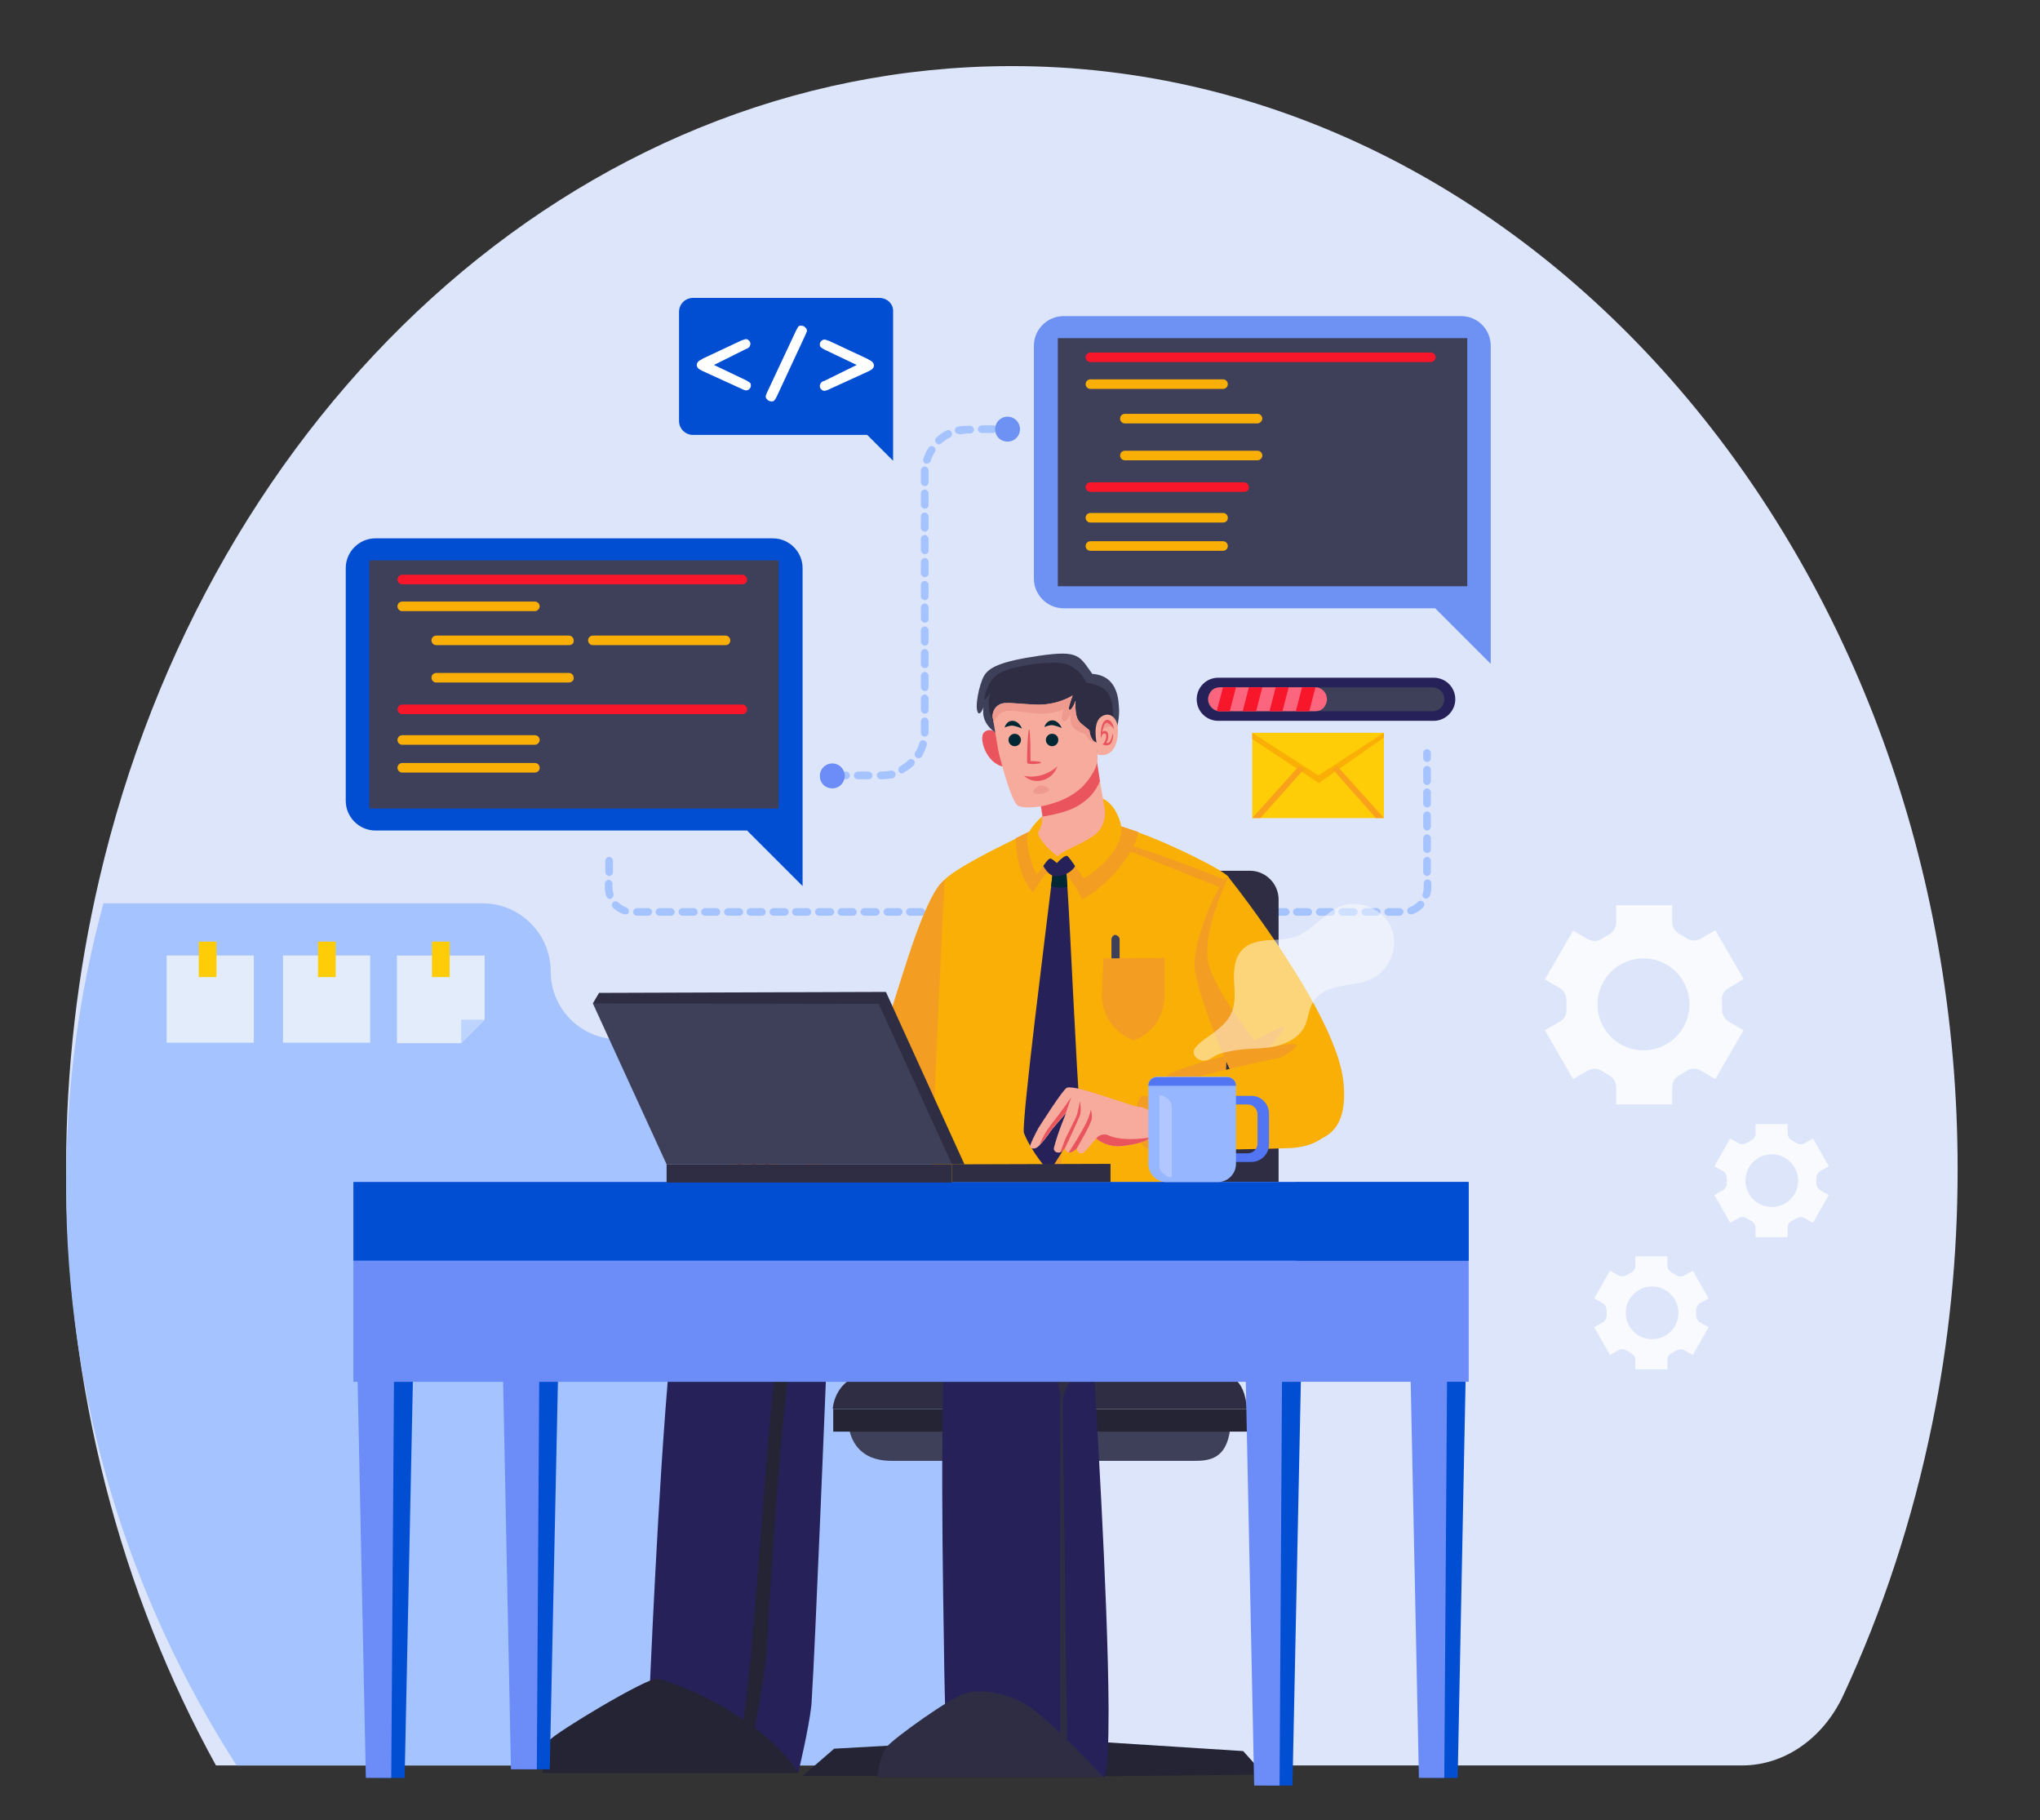 <?xml version="1.0" encoding="utf-8"?>
<!-- Generator: Adobe Illustrator 26.0.1, SVG Export Plug-In . SVG Version: 6.00 Build 0)  -->
<svg version="1.1" id="Layer_1" xmlns="http://www.w3.org/2000/svg" xmlns:xlink="http://www.w3.org/1999/xlink" x="0px" y="0px"
	 viewBox="0 0 426 380" style="enable-background:new 0 0 426 380;" xml:space="preserve">
<rect x="0" y="0" width="426" height="380" fill="#333333" stroke="none"/>
<style type="text/css">
	.st0{fill:#DDE5FA;}
	.st1{fill:#A5C3FF;}
	.st2{fill:#E2ECFA;}
	.st3{fill:#FFCD08;}
	.st4{fill:#BDD4FF;}
	.st5{opacity:0.8;fill:#FFFFFF;enable-background:new    ;}
	.st6{fill:#024ED3;}
	.st7{fill:#3E3F59;}
	.st8{fill:#F8162B;}
	.st9{fill:#F9AF05;}
	.st10{fill:#262158;}
	.st11{fill:#FC657E;}
	.st12{fill:#F9A11B;}
	.st13{fill:#6C8DF7;}
	.st14{fill:#6E91F4;}
	.st15{fill:#FFFFFF;}
	.st16{fill:#2E2D44;}
	.st17{fill:#242435;}
	.st18{fill:#D3E7FF;}
	.st19{fill:#F39E23;}
	.st20{fill:#EA555D;}
	.st21{fill:#F6AB9D;}
	.st22{fill:#002734;}
	.st23{fill:#EF9A8F;}
	.st24{fill:#5275F4;}
	.st25{fill:#96B7FF;}
	.st26{fill:#B2C7FF;}
	.st27{opacity:0.47;fill:#FFFFFF;enable-background:new    ;}
</style>
<g id="BACKGROUND">
	<path class="st0" d="M408.8,244.1c0,18.3-1.8,36-5.3,53.1c-4.1,20.1-10.4,39.2-18.6,56.8c-4.2,9-12.3,14.6-21.1,14.6H45.1
		C25.3,332.7,13.8,290,13.8,244.1c0-20.9,2.4-41.1,6.9-60.4C43.4,85.9,120,14,211,13.8C319.8,13.6,408.8,117.1,408.8,244.1z"/>
	<path class="st1" d="M220.2,217v151.6H49.4c-22.5-35-35.6-76.6-35.6-121.2c0-20.3,2.7-40,7.8-58.8h79.2c7.8,0,14.2,6.4,14.2,14.2
		c0,7.9,6.4,14.2,14.2,14.2H220.2z"/>
	<g>
		<g>
			<rect x="34.8" y="199.5" class="st2" width="18.2" height="18.2"/>
			<rect x="41.5" y="196.6" class="st3" width="3.7" height="7.4"/>
		</g>
		<g>
			<rect x="59.1" y="199.5" class="st2" width="18.2" height="18.2"/>
			<rect x="66.4" y="196.6" class="st3" width="3.7" height="7.4"/>
		</g>
		<g>
			<polygon class="st2" points="96.3,217.8 82.9,217.8 82.9,199.5 101.2,199.5 101.2,212.9 			"/>
			<rect x="90.2" y="196.6" class="st3" width="3.7" height="7.4"/>
			<polygon class="st4" points="96.3,217.8 96.3,212.9 101.2,212.9 			"/>
		</g>
	</g>
	<path class="st5" d="M364.1,204.4l-5.9-10.2l-3.1,1.8c-0.9,0.5-2,0.5-2.9-0.1c-0.5-0.3-1-0.6-1.5-0.9c-0.9-0.5-1.5-1.4-1.5-2.5V189
		h-11.7v3.6c0,1.1-0.6,2-1.5,2.5c-0.5,0.3-1,0.6-1.5,0.9c-0.9,0.6-2,0.6-2.9,0.1l-3.1-1.8l-5.9,10.2l3.1,1.8
		c0.9,0.5,1.4,1.5,1.4,2.6c0,0.3,0,0.6,0,0.9s0,0.6,0,0.9c0.1,1.1-0.4,2.1-1.4,2.6l-3.1,1.8l5.9,10.2l3.1-1.8c0.9-0.5,2-0.5,2.9,0.1
		c0.5,0.3,1,0.6,1.5,0.9c0.9,0.5,1.5,1.4,1.5,2.5v3.6h11.7V227c0-1.1,0.6-2,1.5-2.5c0.5-0.3,1-0.6,1.5-0.9c0.9-0.6,2-0.6,2.9-0.1
		l3.1,1.8l5.9-10.2l-3.1-1.8c-0.9-0.5-1.4-1.5-1.4-2.6c0-0.3,0-0.6,0-0.9s0-0.6,0-0.9c-0.1-1.1,0.4-2.1,1.4-2.6L364.1,204.4z
		 M352.8,209.7c0,5.3-4.3,9.6-9.6,9.6c-5.3,0-9.6-4.3-9.6-9.6s4.3-9.6,9.6-9.6S352.8,204.4,352.8,209.7z"/>
	<path class="st5" d="M381.9,243.5l-3.3-5.8l-1.8,1c-0.5,0.3-1.2,0.3-1.7-0.1c-0.3-0.2-0.6-0.3-0.9-0.5c-0.5-0.3-0.9-0.8-0.9-1.4v-2
		h-6.7v2c0,0.6-0.3,1.1-0.9,1.4c-0.3,0.2-0.6,0.3-0.9,0.5c-0.5,0.3-1.1,0.4-1.7,0.1l-1.8-1l-3.3,5.8l1.8,1c0.5,0.3,0.8,0.9,0.8,1.5
		c0,0.2,0,0.3,0,0.5s0,0.3,0,0.5c0,0.6-0.3,1.2-0.8,1.5l-1.8,1l3.3,5.8l1.8-1c0.5-0.3,1.2-0.3,1.7,0.1c0.3,0.2,0.6,0.3,0.9,0.5
		c0.5,0.3,0.9,0.8,0.9,1.4v2h6.7v-2c0-0.6,0.3-1.1,0.9-1.4c0.3-0.2,0.6-0.3,0.9-0.5c0.5-0.3,1.1-0.4,1.7-0.1l1.8,1l3.3-5.8l-1.8-1
		c-0.5-0.3-0.8-0.9-0.8-1.5c0-0.2,0-0.3,0-0.5s0-0.3,0-0.5c0-0.6,0.3-1.2,0.8-1.5L381.9,243.5z M375.5,246.5c0,3-2.4,5.5-5.5,5.5
		c-3,0-5.5-2.4-5.5-5.5s2.5-5.5,5.5-5.5S375.5,243.5,375.5,246.5z"/>
	<path class="st5" d="M356.8,271.1l-3.3-5.8l-1.8,1c-0.5,0.3-1.2,0.3-1.7-0.1c-0.3-0.2-0.6-0.3-0.9-0.5c-0.5-0.3-0.9-0.8-0.9-1.4v-2
		h-6.7v2c0,0.6-0.3,1.1-0.9,1.4c-0.3,0.2-0.6,0.3-0.9,0.5c-0.5,0.3-1.1,0.4-1.7,0.1l-1.8-1l-3.3,5.8l1.8,1c0.5,0.3,0.8,0.9,0.8,1.5
		c0,0.2,0,0.3,0,0.5s0,0.3,0,0.5c0,0.6-0.3,1.2-0.8,1.5l-1.8,1l3.3,5.8l1.8-1c0.5-0.3,1.2-0.3,1.7,0.1c0.3,0.2,0.6,0.3,0.9,0.5
		c0.5,0.3,0.9,0.8,0.9,1.4v2h6.7v-2c0-0.6,0.3-1.1,0.9-1.4c0.3-0.2,0.6-0.3,0.9-0.5c0.5-0.3,1.1-0.4,1.7-0.1l1.8,1l3.3-5.8l-1.8-1
		c-0.5-0.3-0.8-0.9-0.8-1.5c0-0.2,0-0.3,0-0.5s0-0.3,0-0.5c0-0.6,0.3-1.2,0.8-1.5L356.8,271.1z M350.5,274.1c0,3-2.4,5.5-5.5,5.5
		c-3,0-5.5-2.4-5.5-5.5s2.5-5.5,5.5-5.5S350.5,271.1,350.5,274.1z"/>
</g>
<g id="OBJECTS">
	<path class="st1" d="M292.3,191.2h-2.4c-0.4,0-0.8-0.4-0.8-0.8c0-0.4,0.4-0.8,0.8-0.8h2.4c0.4,0,0.8,0.4,0.8,0.8
		C293,190.8,292.7,191.2,292.3,191.2z M287.5,191.2h-2.4c-0.4,0-0.8-0.4-0.8-0.8c0-0.4,0.4-0.8,0.8-0.8h2.4c0.4,0,0.8,0.4,0.8,0.8
		S287.9,191.2,287.5,191.2z M282.7,191.2h-2.4c-0.4,0-0.8-0.4-0.8-0.8c0-0.4,0.4-0.8,0.8-0.8h2.4c0.4,0,0.8,0.4,0.8,0.8
		S283.2,191.2,282.7,191.2z M278,191.2h-2.4c-0.4,0-0.8-0.4-0.8-0.8c0-0.4,0.4-0.8,0.8-0.8h2.4c0.4,0,0.8,0.4,0.8,0.8
		S278.4,191.2,278,191.2z M273.2,191.2h-2.4c-0.4,0-0.8-0.4-0.8-0.8c0-0.4,0.4-0.8,0.8-0.8h2.4c0.4,0,0.8,0.4,0.8,0.8
		S273.7,191.2,273.2,191.2z M268.5,191.2h-2.4c-0.4,0-0.8-0.4-0.8-0.8c0-0.4,0.4-0.8,0.8-0.8h2.4c0.4,0,0.8,0.4,0.8,0.8
		S268.9,191.2,268.5,191.2z M263.7,191.2h-2.4c-0.4,0-0.8-0.4-0.8-0.8c0-0.4,0.4-0.8,0.8-0.8h2.4c0.4,0,0.8,0.4,0.8,0.8
		S264.2,191.2,263.7,191.2z M259,191.2h-2.4c-0.4,0-0.8-0.4-0.8-0.8c0-0.4,0.4-0.8,0.8-0.8h2.4c0.4,0,0.8,0.4,0.8,0.8
		S259.4,191.2,259,191.2z M254.2,191.2h-2.4c-0.4,0-0.8-0.4-0.8-0.8c0-0.4,0.4-0.8,0.8-0.8h2.4c0.4,0,0.8,0.4,0.8,0.8
		S254.7,191.2,254.2,191.2z M249.5,191.2h-2.4c-0.4,0-0.8-0.4-0.8-0.8c0-0.4,0.4-0.8,0.8-0.8h2.4c0.4,0,0.8,0.4,0.8,0.8
		S249.9,191.2,249.5,191.2z M244.7,191.2h-2.4c-0.4,0-0.8-0.4-0.8-0.8c0-0.4,0.4-0.8,0.8-0.8h2.4c0.4,0,0.8,0.4,0.8,0.8
		S245.1,191.2,244.7,191.2z M240,191.2h-2.4c-0.4,0-0.8-0.4-0.8-0.8c0-0.4,0.4-0.8,0.8-0.8h2.4c0.4,0,0.8,0.4,0.8,0.8
		C240.7,190.8,240.4,191.2,240,191.2z M235.2,191.2h-2.4c-0.4,0-0.8-0.4-0.8-0.8c0-0.4,0.4-0.8,0.8-0.8h2.4c0.4,0,0.8,0.4,0.8,0.8
		S235.6,191.2,235.2,191.2z M230.4,191.2H228c-0.4,0-0.8-0.4-0.8-0.8c0-0.4,0.4-0.8,0.8-0.8h2.4c0.4,0,0.8,0.4,0.8,0.8
		S230.9,191.2,230.4,191.2z M225.7,191.2h-2.4c-0.4,0-0.8-0.4-0.8-0.8c0-0.4,0.4-0.8,0.8-0.8h2.4c0.4,0,0.8,0.4,0.8,0.8
		S226.1,191.2,225.7,191.2z M220.9,191.2h-2.4c-0.4,0-0.8-0.4-0.8-0.8c0-0.4,0.4-0.8,0.8-0.8h2.4c0.4,0,0.8,0.4,0.8,0.8
		S221.4,191.2,220.9,191.2z M216.2,191.2h-2.4c-0.4,0-0.8-0.4-0.8-0.8c0-0.4,0.4-0.8,0.8-0.8h2.4c0.4,0,0.8,0.4,0.8,0.8
		S216.6,191.2,216.2,191.2z M211.4,191.2H209c-0.4,0-0.8-0.4-0.8-0.8c0-0.4,0.4-0.8,0.8-0.8h2.4c0.4,0,0.8,0.4,0.8,0.8
		S211.9,191.2,211.4,191.2z M206.7,191.2h-2.4c-0.4,0-0.8-0.4-0.8-0.8c0-0.4,0.4-0.8,0.8-0.8h2.4c0.4,0,0.8,0.4,0.8,0.8
		S207.1,191.2,206.7,191.2z M201.9,191.2h-2.4c-0.4,0-0.8-0.4-0.8-0.8c0-0.4,0.4-0.8,0.8-0.8h2.4c0.4,0,0.8,0.4,0.8,0.8
		S202.4,191.2,201.9,191.2z M197.2,191.2h-2.4c-0.4,0-0.8-0.4-0.8-0.8c0-0.4,0.4-0.8,0.8-0.8h2.4c0.4,0,0.8,0.4,0.8,0.8
		S197.6,191.2,197.2,191.2z M192.4,191.2H190c-0.4,0-0.8-0.4-0.8-0.8c0-0.4,0.4-0.8,0.8-0.8h2.4c0.4,0,0.8,0.4,0.8,0.8
		S192.8,191.2,192.4,191.2z M187.7,191.2h-2.4c-0.4,0-0.8-0.4-0.8-0.8c0-0.4,0.4-0.8,0.8-0.8h2.4c0.4,0,0.8,0.4,0.8,0.8
		C188.4,190.8,188.1,191.2,187.7,191.2z M182.9,191.2h-2.4c-0.4,0-0.8-0.4-0.8-0.8c0-0.4,0.4-0.8,0.8-0.8h2.4c0.4,0,0.8,0.4,0.8,0.8
		S183.3,191.2,182.9,191.2z M178.1,191.2h-2.4c-0.4,0-0.8-0.4-0.8-0.8c0-0.4,0.4-0.8,0.8-0.8h2.4c0.4,0,0.8,0.4,0.8,0.8
		C178.9,190.8,178.6,191.2,178.1,191.2z M173.4,191.2H171c-0.4,0-0.8-0.4-0.8-0.8c0-0.4,0.4-0.8,0.8-0.8h2.4c0.4,0,0.8,0.4,0.8,0.8
		S173.8,191.2,173.4,191.2z M168.6,191.2h-2.4c-0.4,0-0.8-0.4-0.8-0.8c0-0.4,0.4-0.8,0.8-0.8h2.4c0.4,0,0.8,0.4,0.8,0.8
		C169.4,190.8,169.1,191.2,168.6,191.2z M163.9,191.2h-2.4c-0.4,0-0.8-0.4-0.8-0.8c0-0.4,0.4-0.8,0.8-0.8h2.4c0.4,0,0.8,0.4,0.8,0.8
		S164.3,191.2,163.9,191.2z M159.1,191.2h-2.4c-0.4,0-0.8-0.4-0.8-0.8c0-0.4,0.4-0.8,0.8-0.8h2.4c0.4,0,0.8,0.4,0.8,0.8
		C159.9,190.8,159.6,191.2,159.1,191.2z M154.4,191.2H152c-0.4,0-0.8-0.4-0.8-0.8c0-0.4,0.4-0.8,0.8-0.8h2.4c0.4,0,0.8,0.4,0.8,0.8
		S154.8,191.2,154.4,191.2z M149.6,191.2h-2.4c-0.4,0-0.8-0.4-0.8-0.8c0-0.4,0.4-0.8,0.8-0.8h2.4c0.4,0,0.8,0.4,0.8,0.8
		C150.4,190.8,150.1,191.2,149.6,191.2z M144.9,191.2h-2.4c-0.4,0-0.8-0.4-0.8-0.8c0-0.4,0.4-0.8,0.8-0.8h2.4c0.4,0,0.8,0.4,0.8,0.8
		S145.3,191.2,144.9,191.2z M140.1,191.2h-2.4c-0.4,0-0.8-0.4-0.8-0.8c0-0.4,0.4-0.8,0.8-0.8h2.4c0.4,0,0.8,0.4,0.8,0.8
		C140.9,190.8,140.5,191.2,140.1,191.2z M135.4,191.2H133c-0.4,0-0.8-0.4-0.8-0.8c0-0.4,0.4-0.8,0.8-0.8h2.4c0.4,0,0.8,0.4,0.8,0.8
		C136.1,190.8,135.8,191.2,135.4,191.2z M130.6,190.9c-0.1,0-0.2,0-0.3,0c-0.9-0.3-1.7-0.8-2.3-1.4c-0.3-0.3-0.3-0.8,0-1.1
		s0.8-0.3,1.1,0c0.5,0.5,1.1,0.8,1.7,1.1c0.4,0.1,0.6,0.6,0.5,1C131.3,190.7,131,190.9,130.6,190.9z M294.6,190.9
		c-0.3,0-0.6-0.2-0.7-0.5c-0.1-0.4,0.1-0.9,0.5-1c0.6-0.2,1.2-0.6,1.7-1.1c0.3-0.3,0.8-0.3,1.1,0c0.3,0.3,0.3,0.8,0,1.1
		c-0.6,0.7-1.4,1.2-2.3,1.5C294.8,190.9,294.7,190.9,294.6,190.9z M127.4,187.7c-0.3,0-0.6-0.2-0.8-0.6c-0.2-0.6-0.3-1.2-0.3-1.8
		v-0.8c0-0.4,0.4-0.8,0.8-0.8c0.4,0,0.8,0.4,0.8,0.8v0.8c0,0.4,0.1,0.9,0.2,1.3c0.1,0.4-0.1,0.9-0.5,1
		C127.6,187.7,127.5,187.7,127.4,187.7z M297.8,187.6c-0.1,0-0.2,0-0.2,0c-0.4-0.1-0.7-0.6-0.5-1c0.1-0.4,0.2-0.8,0.2-1.3v-0.9
		c0-0.4,0.4-0.8,0.8-0.8s0.8,0.4,0.8,0.8v0.9c0,0.6-0.1,1.2-0.3,1.7C298.4,187.4,298.1,187.6,297.8,187.6z M127.2,182.9
		c-0.4,0-0.8-0.4-0.8-0.8v-2.4c0-0.4,0.4-0.8,0.8-0.8c0.4,0,0.8,0.4,0.8,0.8v2.4C128,182.6,127.6,182.9,127.2,182.9z M298,182.9
		c-0.4,0-0.8-0.4-0.8-0.8v-2.4c0-0.4,0.4-0.8,0.8-0.8s0.8,0.4,0.8,0.8v2.4C298.8,182.5,298.4,182.9,298,182.9z M298,178.1
		c-0.4,0-0.8-0.4-0.8-0.8V175c0-0.4,0.4-0.8,0.8-0.8s0.8,0.4,0.8,0.8v2.4C298.8,177.8,298.4,178.1,298,178.1z M298,173.4
		c-0.4,0-0.8-0.4-0.8-0.8v-2.4c0-0.4,0.4-0.8,0.8-0.8s0.8,0.4,0.8,0.8v2.4C298.8,173,298.4,173.4,298,173.4z M298,168.6
		c-0.4,0-0.8-0.4-0.8-0.8v-2.4c0-0.4,0.4-0.8,0.8-0.8s0.8,0.4,0.8,0.8v2.4C298.8,168.3,298.4,168.6,298,168.6z M298,163.9
		c-0.4,0-0.8-0.4-0.8-0.8v-2.4c0-0.4,0.4-0.8,0.8-0.8s0.8,0.4,0.8,0.8v2.4C298.8,163.5,298.4,163.9,298,163.9z M298,159.1
		c-0.4,0-0.8-0.4-0.8-0.8v-1.1c0-0.4,0.4-0.8,0.8-0.8s0.8,0.4,0.8,0.8v1.1C298.8,158.7,298.4,159.1,298,159.1z"/>
	<g>
		<g>
			<g>
				<path class="st6" d="M161.4,112.4h-83c-3.4,0-6.2,2.8-6.2,6.2v48.6c0,3.4,2.8,6.2,6.2,6.2H156l11.6,11.6c0,0,0-17.3,0-17.8
					v-48.6C167.6,115.2,164.8,112.4,161.4,112.4z"/>
				<rect x="77.1" y="117" class="st7" width="85.5" height="51.8"/>
				<path class="st8" d="M155,122H84c-0.6,0-1-0.5-1-1l0,0c0-0.6,0.5-1,1-1h71c0.6,0,1,0.5,1,1l0,0C156.1,121.5,155.6,122,155,122z"
					/>
				<path class="st8" d="M155,149.1H84c-0.6,0-1-0.5-1-1l0,0c0-0.6,0.5-1,1-1h71c0.6,0,1,0.5,1,1l0,0
					C156.1,148.6,155.6,149.1,155,149.1z"/>
				<path class="st9" d="M111.7,127.6H84c-0.6,0-1-0.5-1-1l0,0c0-0.6,0.5-1,1-1h27.7c0.6,0,1,0.5,1,1l0,0
					C112.7,127.1,112.2,127.6,111.7,127.6z"/>
				<path class="st9" d="M111.7,155.5H84c-0.6,0-1-0.5-1-1l0,0c0-0.6,0.5-1,1-1h27.7c0.6,0,1,0.5,1,1l0,0
					C112.7,155,112.2,155.5,111.7,155.5z"/>
				<path class="st9" d="M111.7,161.3H84c-0.6,0-1-0.5-1-1l0,0c0-0.6,0.5-1,1-1h27.7c0.6,0,1,0.5,1,1l0,0
					C112.7,160.9,112.2,161.3,111.7,161.3z"/>
				<path class="st9" d="M118.8,134.7H91.1c-0.6,0-1-0.5-1-1l0,0c0-0.6,0.5-1,1-1h27.7c0.6,0,1,0.5,1,1l0,0
					C119.9,134.3,119.4,134.7,118.8,134.7z"/>
				<path class="st9" d="M118.8,142.5H91.1c-0.6,0-1-0.5-1-1l0,0c0-0.6,0.5-1,1-1h27.7c0.6,0,1,0.5,1,1l0,0
					C119.9,142,119.4,142.5,118.8,142.5z"/>
				<path class="st9" d="M151.5,134.7h-27.7c-0.6,0-1-0.5-1-1l0,0c0-0.6,0.5-1,1-1h27.7c0.6,0,1,0.5,1,1l0,0
					C152.5,134.3,152.1,134.7,151.5,134.7z"/>
			</g>
		</g>
	</g>
	<path class="st10" d="M299.4,150.5h-45c-2.5,0-4.5-2-4.5-4.5l0,0c0-2.5,2-4.5,4.5-4.5h45c2.5,0,4.5,2,4.5,4.5l0,0
		C303.9,148.5,301.8,150.5,299.4,150.5z"/>
	<path class="st7" d="M299.1,148.5h-44.4c-1.4,0-2.5-1.1-2.5-2.5l0,0c0-1.4,1.1-2.5,2.5-2.5h44.4c1.4,0,2.5,1.1,2.5,2.5l0,0
		C301.6,147.4,300.5,148.5,299.1,148.5z"/>
	<path class="st11" d="M277.1,146c0,0.7-0.3,1.3-0.7,1.8c-0.5,0.5-1.1,0.7-1.8,0.7h-19.8c-0.3,0-0.5,0-0.7-0.1
		c-1-0.3-1.8-1.3-1.8-2.4c0-0.7,0.3-1.3,0.7-1.8c0.5-0.5,1.1-0.7,1.8-0.7h19.8h0.1C276,143.5,277.1,144.6,277.1,146z"/>
	<path class="st8" d="M258.1,143.5l-1.3,5h-2c-0.3,0-0.5,0-0.7-0.1l1.3-4.9H258.1z"/>
	<polygon class="st8" points="263.6,143.5 262.3,148.5 259.5,148.5 260.8,143.5 	"/>
	<polygon class="st8" points="269.1,143.5 267.8,148.5 265.1,148.5 266.4,143.5 	"/>
	<path class="st8" d="M274.7,143.5l-1.3,5h-2.8l1.3-5H274.7C274.6,143.5,274.6,143.5,274.7,143.5z"/>
	<g>
		<rect x="261.5" y="153" class="st3" width="27.5" height="17.8"/>
		<polygon class="st9" points="289,153 289,154 275.4,163.5 261.5,154.3 261.5,153 275.3,161.9 		"/>
		<polygon class="st12" points="272.3,160.6 263.2,170.8 261.5,170.8 271.3,159.9 		"/>
		<polygon class="st12" points="289,170.8 287.3,170.8 278.3,160.6 279.2,159.9 		"/>
	</g>
	<g>
		<path class="st1" d="M174.3,162.7c-0.4,0-0.8-0.4-0.8-0.8c0-0.4,0.4-0.8,0.8-0.8h2.4l0,0c0.4,0,0.8,0.4,0.8,0.8
			c0,0.4-0.4,0.8-0.8,0.8H174.3L174.3,162.7z M179.1,162.7c-0.4,0-0.8-0.4-0.8-0.8c0-0.4,0.4-0.8,0.8-0.8h2.3c0.4,0,0.8,0.4,0.8,0.8
			c0,0.4-0.3,0.8-0.8,0.8H179.1L179.1,162.7z M184,162.7h-0.1c-0.4,0-0.8-0.4-0.8-0.8c0-0.4,0.4-0.8,0.8-0.8h0.1
			c0.7,0,1.4-0.1,2-0.2c0.4-0.1,0.9,0.2,1,0.6c0.1,0.4-0.2,0.9-0.6,1C185.6,162.6,184.8,162.7,184,162.7z M188.4,161.5
			c-0.3,0-0.5-0.1-0.7-0.4c-0.2-0.4-0.1-0.9,0.3-1.1c0.6-0.4,1.2-0.8,1.7-1.3c0.3-0.3,0.8-0.3,1.1,0s0.3,0.8,0,1.1
			c-0.6,0.6-1.3,1.1-2.1,1.5C188.7,161.5,188.5,161.5,188.4,161.5z M191.8,158.3c-0.1,0-0.3,0-0.4-0.1c-0.4-0.2-0.5-0.7-0.3-1.1
			c0.4-0.6,0.7-1.3,0.9-2c0.1-0.4,0.6-0.7,1-0.5c0.4,0.1,0.7,0.6,0.5,1c-0.2,0.8-0.6,1.6-1,2.4C192.3,158.2,192.1,158.3,191.8,158.3
			z M193.1,153.8L193.1,153.8c-0.5,0-0.8-0.4-0.8-0.8v-2.4c0-0.4,0.4-0.8,0.8-0.8s0.8,0.4,0.8,0.8v2.4
			C193.9,153.4,193.5,153.8,193.1,153.8z M193.1,149c-0.4,0-0.8-0.4-0.8-0.8v-2.4c0-0.4,0.4-0.8,0.8-0.8s0.8,0.4,0.8,0.8v2.4
			C193.9,148.7,193.6,149,193.1,149z M193.1,144.3c-0.4,0-0.8-0.4-0.8-0.8v-2.4c0-0.4,0.4-0.8,0.8-0.8s0.8,0.4,0.8,0.8v2.4
			C193.9,143.9,193.6,144.3,193.1,144.3z M193.1,139.5c-0.4,0-0.8-0.4-0.8-0.8v-2.4c0-0.4,0.4-0.8,0.8-0.8s0.8,0.4,0.8,0.8v2.4
			C193.9,139.2,193.6,139.5,193.1,139.5z M193.1,134.8c-0.4,0-0.8-0.4-0.8-0.8v-2.4c0-0.4,0.4-0.8,0.8-0.8s0.8,0.4,0.8,0.8v2.4
			C193.9,134.4,193.6,134.8,193.1,134.8z M193.1,130c-0.4,0-0.8-0.4-0.8-0.8v-2.4c0-0.4,0.4-0.8,0.8-0.8s0.8,0.4,0.8,0.8v2.4
			C193.9,129.7,193.6,130,193.1,130z M193.1,125.3c-0.4,0-0.8-0.4-0.8-0.8v-2.4c0-0.4,0.4-0.8,0.8-0.8s0.8,0.4,0.8,0.8v2.4
			C193.9,124.9,193.6,125.3,193.1,125.3z M193.1,120.5c-0.4,0-0.8-0.4-0.8-0.8v-2.4c0-0.4,0.4-0.8,0.8-0.8s0.8,0.4,0.8,0.8v2.4
			C193.9,120.1,193.6,120.5,193.1,120.5z M193.1,115.7c-0.4,0-0.8-0.4-0.8-0.8v-2.4c0-0.4,0.4-0.8,0.8-0.8s0.8,0.4,0.8,0.8v2.4
			C193.9,115.4,193.6,115.7,193.1,115.7z M193.1,111c-0.4,0-0.8-0.4-0.8-0.8v-2.4c0-0.4,0.4-0.8,0.8-0.8s0.8,0.4,0.8,0.8v2.4
			C193.9,110.6,193.6,111,193.1,111z M193.1,106.2c-0.4,0-0.8-0.4-0.8-0.8V103c0-0.4,0.4-0.8,0.8-0.8s0.8,0.4,0.8,0.8v2.4
			C193.9,105.9,193.6,106.2,193.1,106.2z M193.1,101.5c-0.4,0-0.8-0.4-0.8-0.8v-2c0-0.2,0-0.3,0-0.5c0-0.4,0.4-0.8,0.8-0.8l0,0
			c0.4,0,0.8,0.4,0.8,0.8c0,0.1,0,0.3,0,0.4v2C193.9,101.1,193.6,101.5,193.1,101.5z M193.5,96.8c-0.1,0-0.2,0-0.2,0
			c-0.4-0.1-0.6-0.6-0.5-1c0.3-0.8,0.6-1.6,1.1-2.3c0.2-0.4,0.7-0.5,1.1-0.2c0.4,0.2,0.5,0.7,0.2,1.1c-0.4,0.6-0.7,1.3-0.9,2
			C194.2,96.6,193.9,96.8,193.5,96.8z M196.1,92.8c-0.2,0-0.4-0.1-0.6-0.3c-0.3-0.3-0.3-0.8,0-1.1c0.6-0.6,1.3-1.1,2.1-1.5
			c0.4-0.2,0.9-0.1,1.1,0.3c0.2,0.4,0.1,0.9-0.3,1.1c-0.6,0.3-1.2,0.8-1.8,1.2C196.4,92.7,196.3,92.8,196.1,92.8z M200.2,90.6
			c-0.4,0-0.7-0.2-0.8-0.6c-0.1-0.4,0.2-0.9,0.6-0.9c0.7-0.2,1.4-0.2,2.2-0.2h0.4c0.4,0,0.8,0.4,0.8,0.8c0,0.4-0.4,0.8-0.8,0.8h-0.4
			c-0.6,0-1.2,0.1-1.8,0.2C200.3,90.6,200.3,90.6,200.2,90.6z M210.5,90.4h-0.7c-0.4,0-0.8-0.4-0.8-0.8c0-0.4,0.4-0.8,0.8-0.8h0.7
			c0.4,0,0.8,0.4,0.8,0.8S210.9,90.4,210.5,90.4z M207.3,90.4H205c-0.4,0-0.8-0.4-0.8-0.8c0-0.4,0.4-0.8,0.8-0.8h2.4
			c0.4,0,0.8,0.4,0.8,0.8C208.1,90,207.8,90.4,207.3,90.4z"/>
		<path class="st13" d="M176.4,162c0,1.4-1.1,2.6-2.6,2.6s-2.6-1.1-2.6-2.6c0-1.4,1.1-2.6,2.6-2.6S176.4,160.6,176.4,162z"/>
		<path class="st14" d="M213,89.6c0,1.4-1.1,2.6-2.6,2.6s-2.6-1.1-2.6-2.6c0-1.4,1.1-2.6,2.6-2.6S213,88.2,213,89.6z"/>
	</g>
	<g>
		<path class="st14" d="M305.1,66h-83c-3.4,0-6.2,2.8-6.2,6.2v48.6c0,3.4,2.8,6.2,6.2,6.2h77.6l11.6,11.6c0,0,0-17.3,0-17.8V72.2
			C311.3,68.8,308.6,66,305.1,66z"/>
		<rect x="220.9" y="70.6" class="st7" width="85.5" height="51.8"/>
		<path class="st8" d="M298.8,75.6h-71.1c-0.6,0-1-0.5-1-1l0,0c0-0.6,0.5-1,1-1h71.1c0.6,0,1,0.5,1,1l0,0
			C299.8,75.1,299.3,75.6,298.8,75.6z"/>
		<path class="st8" d="M259.8,102.7h-32.1c-0.6,0-1-0.5-1-1l0,0c0-0.6,0.5-1,1-1h32.1c0.6,0,1,0.5,1,1l0,0
			C260.9,102.2,260.4,102.7,259.8,102.7z"/>
		<path class="st9" d="M255.4,81.2h-27.7c-0.6,0-1-0.5-1-1l0,0c0-0.6,0.5-1,1-1h27.7c0.6,0,1,0.5,1,1l0,0
			C256.4,80.7,256,81.2,255.4,81.2z"/>
		<path class="st9" d="M255.4,109.1h-27.7c-0.6,0-1-0.5-1-1l0,0c0-0.6,0.5-1,1-1h27.7c0.6,0,1,0.5,1,1l0,0
			C256.4,108.7,256,109.1,255.4,109.1z"/>
		<path class="st9" d="M255.4,115h-27.7c-0.6,0-1-0.5-1-1l0,0c0-0.6,0.5-1,1-1h27.7c0.6,0,1,0.5,1,1l0,0
			C256.4,114.5,256,115,255.4,115z"/>
		<path class="st9" d="M262.6,88.4h-27.7c-0.6,0-1-0.5-1-1l0,0c0-0.6,0.5-1,1-1h27.7c0.6,0,1,0.5,1,1l0,0
			C263.6,87.9,263.1,88.4,262.6,88.4z"/>
		<path class="st9" d="M262.6,96.1h-27.7c-0.6,0-1-0.5-1-1l0,0c0-0.6,0.5-1,1-1h27.7c0.6,0,1,0.5,1,1l0,0
			C263.6,95.7,263.1,96.1,262.6,96.1z"/>
	</g>
	<g>
		<path class="st6" d="M183.6,62.2h-38.9c-1.6,0-2.9,1.3-2.9,2.9v22.8c0,1.6,1.3,2.9,2.9,2.9h36.4l5.4,5.4c0,0,0-8.1,0-8.3V65.1
			C186.6,63.5,185.3,62.2,183.6,62.2z"/>
		<g>
			<path class="st15" d="M149.1,76.2l6.7,3.2c0.4,0.2,0.6,0.4,0.8,0.5c0.2,0.2,0.2,0.4,0.2,0.6c0,0.3-0.1,0.5-0.3,0.7
				s-0.4,0.3-0.7,0.3c-0.1,0-0.3,0-0.4-0.1c-0.1,0-0.3-0.1-0.5-0.2l-8.1-3.7c0,0-0.1,0-0.2-0.1c-0.7-0.3-1.1-0.7-1.1-1.2
				s0.4-0.9,1.1-1.2l0.1-0.1l8.1-3.8c0.3-0.1,0.5-0.2,0.6-0.2s0.2-0.1,0.3-0.1c0.3,0,0.5,0.1,0.7,0.3c0.2,0.2,0.3,0.4,0.3,0.7
				c0,0.2-0.1,0.5-0.2,0.6c-0.2,0.2-0.4,0.4-0.8,0.5L149.1,76.2z"/>
			<path class="st15" d="M168.2,69.9l-6,12.9c-0.2,0.4-0.4,0.7-0.5,0.8c-0.2,0.2-0.3,0.2-0.6,0.2s-0.6-0.1-0.8-0.3s-0.4-0.4-0.4-0.7
				c0-0.2,0.1-0.5,0.3-0.9l0,0l6-12.8c0.2-0.4,0.4-0.7,0.5-0.9c0.2-0.2,0.3-0.2,0.6-0.2s0.6,0.1,0.8,0.3c0.2,0.2,0.4,0.4,0.4,0.7
				c0,0.1,0,0.3-0.1,0.4C168.4,69.5,168.3,69.6,168.2,69.9z"/>
			<path class="st15" d="M178.9,76.2l-6.7-3.2c-0.4-0.2-0.6-0.4-0.8-0.5c-0.2-0.2-0.2-0.4-0.2-0.6c0-0.3,0.1-0.5,0.3-0.7
				s0.4-0.3,0.7-0.3c0.1,0,0.2,0,0.4,0.1s0.3,0.1,0.6,0.2l8.1,3.8l0.1,0.1c0.8,0.3,1.1,0.8,1.1,1.2c0,0.5-0.4,0.9-1.1,1.2
				c-0.1,0-0.1,0.1-0.2,0.1l-8.1,3.7c-0.2,0.1-0.4,0.2-0.5,0.2s-0.3,0.1-0.4,0.1c-0.3,0-0.5-0.1-0.7-0.3s-0.3-0.4-0.3-0.7
				c0-0.2,0.1-0.5,0.2-0.6c0.1-0.2,0.4-0.4,0.8-0.5L178.9,76.2z"/>
		</g>
	</g>
	<g>
		<path class="st16" d="M261,275.4h-47.6c-3.3,0-6-2.7-6-6v-81.6c0-3.3,2.7-6,6-6H261c3.3,0,6,2.7,6,6v81.6
			C267,272.7,264.3,275.4,261,275.4z"/>
		<g>
			<path class="st17" d="M185.6,370.8h-18l6.6-5.7l41.5-2.3l43.9,2.8l4.4,4.9C263.9,370.5,186.4,371.5,185.6,370.8z"/>
			<rect x="214.2" y="297.1" class="st4" width="6.9" height="45.3"/>
			<rect x="217.9" y="297.1" class="st18" width="3.3" height="45.3"/>
			<path class="st16" d="M223.5,370.7h-11.6v-37.9c0-1.3,1-2.3,2.3-2.3h7c1.3,0,2.3,1,2.3,2.3V370.7z"/>
			<g>
				<path class="st7" d="M186.1,305c0.8,0,59.8,0,63.6,0s6.8-1.1,7.3-7.7c-13.4,0-79.8,0-79.8,0S177.3,305,186.1,305z"/>
				<path class="st17" d="M260.5,294.2v4.7H174v-4.7C174.1,294.2,260.3,294.2,260.5,294.2z"/>
				<path class="st16" d="M183.6,286.5c0.8,0,64.8,0,68.9,0s7.4,1.1,7.9,7.7c-14.5,0-86.5,0-86.5,0S174.1,286.5,183.6,286.5z"/>
			</g>
		</g>
		<g>
			<g>
				<g>
					<path class="st19" d="M197.2,183.7c-1.6,1.3-4,4.9-8.3,18.4c-4.3,13.5-6.1,19.3-6.1,19.3L162,235.6c0,0,3.3,5.5,4.4,6.6
						c12.3-0.1,24.5-2.9,27.2-4.1c2.9-1.3,16.8-28.6,17.2-40.8C211.3,185.2,204.7,177.3,197.2,183.7z"/>
				</g>
				<g>
					<g>
						<path class="st20" d="M161.8,242.7l7.7-0.2c0,0,0.4-4.3-3.1-5.3s-5.4,0.3-5.7,0.5C160.5,237.7,161.8,242.7,161.8,242.7z"/>
						<path class="st21" d="M172.8,244.5h-2.1c-1.5,0-2.8-1.2-3-2.7v-0.1c-0.1-1-0.7-2.9-1.1-3.3c-0.7,0-3.6-0.4-3.6-0.4l-0.4,5.5
							c0,0.4-0.4,0.8-0.8,0.8h-1h-1h-1.7h-0.8h-1.8h-1.1h-0.5c-0.1,0-0.3,0-0.4-0.1c-0.5-0.3-1.4-0.8-1.4-1.2c0-0.4,0.6-2.6,0.9-2.9
							c0.2-0.2,0.8-0.4,1.2-0.5l0,0h0.1h0.1h0.1h0.1l0.2-0.7c0.2-0.2,0.8-0.3,1.2-0.4s0.7-0.1,0.7-0.1s0.1-0.9,0.3-1.3
							c0.1-0.2,0.9-0.3,1.5-0.3c0.5,0,1,0,1,0s0-1.6,0.4-1.9c0.3-0.3,9.6,0.7,10.8,3.5c0.2,0.5,0,2.3-0.3,3.4
							c0.3,0.9,1.9,1.4,2.3,1.9C173.2,243.9,172.8,244.5,172.8,244.5z"/>
						<path class="st20" d="M160.9,244.4h-1c-0.3-1.9-0.9-5.4-1.2-7.7c0.5,0,1,0,1,0S160.4,241.7,160.9,244.4z"/>
						<path class="st20" d="M158.2,244.4h-0.8c-0.3-1.1-1.1-4.3-1.2-5.9c0.4-0.1,0.7-0.1,0.7-0.1S157.6,242.3,158.2,244.4z"/>
						<path class="st20" d="M155.6,244.3h-1.1c-0.2-0.4-0.5-1-0.6-1.5c0-0.7,0.3-2.3,0.4-3.2l0,0h0.1h0.1h0.1h0.1c0,0-0.2,2.5,0,3
							C154.8,242.8,155.3,243.8,155.6,244.3z"/>
					</g>
				</g>
			</g>
			<g>
				<path class="st10" d="M227.3,273.2c-2.7,11.9-13.4,12.9-13.4,12.9l-41.4,1.2c0,0-2.3,57.3-3,67.7c0,0.6-0.1,1.1-0.1,1.3
					c-0.5,4.6-2.7,13.8-2.7,13.8s-4.4-2.4-10.1-5.5c-0.8-0.4-1.6-0.8-2.4-1.3c-6.4-3.4-13.8-7.3-18.6-9.5c0.1-1.1,0.3-6.7,0.7-14.7
					c1.2-24.4,3.7-70.5,6.6-73.5c3.9-3.9,50.6-6.6,50.6-6.6l0.9-8H229C229,251.1,230,261.3,227.3,273.2z"/>
				<path class="st17" d="M212.3,277.6c0,0-31-1.3-44.2-0.2c-1.1,0.1-2,0.9-2.3,2c-2.4,10.4-5.3,56.7-5.6,63.8
					c-0.3,5.7-2.3,16.3-3.4,21.5c-0.8-0.4-1.6-0.8-2.4-1.3c3.5-13.3,6.3-86.3,9.8-88.2c2.9-1.5,43.7-1.3,43.7-1.3L212.3,277.6z"/>
				<path class="st17" d="M166.8,370.2h-53.5c0,0,0.2-5.3,1.5-6.9s20.2-13,22.4-12.8C139.3,350.7,158.2,357.3,166.8,370.2z"/>
			</g>
			<g>
				<path class="st10" d="M253.2,253.3c0,0,0,12.1-0.7,22c-0.5,6.9-6.3,12.3-13.2,12.3h-10.8c0,0,2.9,45.3,3,69.3
					c0,7.4-0.2,12.8-0.9,14.2c-2.7-0.9-5.3-1.7-7.6-2.6c-1.2-0.4-2.3-0.8-3.3-1.2c-17.3-6.2-22.3-9.7-22.3-9.7s-0.2-6.2-0.3-15.2
					c-0.4-23.4-0.9-65.8,1.4-69.4c3.2-5,22.3-9.2,22.3-9.2l0.7-11.7l24.4,0.8L253.2,253.3z"/>
				<path class="st16" d="M253.2,253.3c0,0,0,12.1-0.7,22c-0.5,6.9-6.3,12.3-13.2,12.3h-10.8c0,0-2.6-10.8-10.1-12.7
					c7.1-0.3,11.2,5.5,11.2,5.5l0,0c0-1.9,1.5-3.4,3.4-3.4c0,0,7.9,1,10.2-0.6c2.3-1.6,2.4-12.6,2.6-23.3L253.2,253.3z"/>
				<path class="st16" d="M230.7,285.6h-0.8c-4.4-0.2-8.1,3.3-8,7.7l1,75.3c-1.2-0.4-2.3-0.8-1.5-1.6v-76.2
					c-1.8-4.4,2.1-8.3,6.9-8.3L230.7,285.6z"/>
				<path class="st16" d="M230.5,371.1h-47.3c0,0,0.5-4.4,1.9-6.3c1.5-1.9,13.6-10.5,16.5-11.3s8.4-0.3,13,2.6
					C219.1,358.9,230.5,371.1,230.5,371.1z"/>
			</g>
			<g>
				<g>
					<g>
						<path class="st9" d="M256.2,218.5c0,0.7-0.1,1.5-0.1,2.2c-0.2,4.8-0.4,9.5-0.6,13.9c-0.6,12.1-1.1,21.2-1.1,21.2l-60.4,0.3
							c0,0,2.4-58.6,3.3-72.4c1.6-2,9.9-6.2,14.8-8.6c2.4-1.2,4.2-2,4.2-2l15.9-1.1c0,0,2.3,0.7,5.5,1.8c6.6,2.3,18.5,8.2,18.9,9.4
							c0.1,0.2,0.2,0.6,0.3,1.1c0.1,0.5,0.2,1.2,0.2,2c0,0.2,0,0.3,0,0.5c0,0.6,0.1,1.2,0.1,1.8
							C257.6,196.5,256.8,203.9,256.2,218.5z"/>
						<path class="st19" d="M256.1,220.7c-0.2,4.8-0.4,9.5-0.6,13.9l-14.2-0.7l-0.1-5c0,0,1.2-3.4,2.8-4.5
							C245.5,223.3,256.1,220,256.1,220.7z"/>
						<path class="st19" d="M257.1,186.2l-21-8.4c-2.4,4.2-6.9,8.3-10.1,10c-2.5-4.9-3.3-5.6-5.1-4.3c-1.6-3.7-3.4,0.3-5.2,2.8
							c-2.9-3.1-3.5-8.3-3.6-11.3c2.4-1.2,4.2-2,4.2-2l15.9-1.1c0,0,2.3,0.7,5.5,1.8c-0.2,1-0.5,2-1,3c6.2,2,15.5,5.4,20.2,7.5
							C256.9,184.8,257,185.4,257.1,186.2z"/>
						<path class="st19" d="M222.2,255.9h-2.1c-0.1-3.7-0.3-12.1-0.6-21.9c-0.4-13.1,1.1-53.8,1.1-53.8l1.1-0.6
							c0,0-0.5,31.1-0.7,38.9C220.9,225.2,221.9,248.9,222.2,255.9z"/>
					</g>
				</g>
				<g>
					<path class="st7" d="M232.1,196.1v8.4h1.7v-8.4c0-0.5-0.5-0.9-1-0.9l0,0C232.4,195.3,232.1,195.7,232.1,196.1z"/>
					<path class="st19" d="M230.4,200.1l12.8-0.1v8.2c-0.1,3.2-1.7,6.2-4.4,8c-0.8,0.5-1.5,0.9-2.3,1c-0.6-0.3-1.1-0.6-1.6-0.9
						c-3-1.8-4.8-5-4.8-8.5L230.4,200.1z"/>
				</g>
			</g>
			<g>
				<g>
					<path class="st10" d="M225.6,233.4c-1,3.1-6.3,10.9-6.4,11.2c-0.1,0.2-3.8-4-5.4-8.1c-0.4-3,4.5-41.4,5.7-51.4
						c0.2-1.6,0.3-2.6,0.3-2.6l2.9-0.1c0,0,0.1,1.1,0.2,2.9C223.5,193.8,224.7,222.4,225.6,233.4z"/>
					<path class="st22" d="M222.9,185.1c-1.4,0.4-2.6,0.2-3.4-0.1c0.2-1.6,0.3-2.6,0.3-2.6l2.9-0.1
						C222.7,182.2,222.7,183.3,222.9,185.1z"/>
					<path class="st10" d="M224.7,180.3c-0.4,1.7-3,2.9-4.6,2.6c-1.6-0.3-2.7-3-2.7-3c0-0.4,0.2-0.8,0.5-1.3c0.6-1,1.7-2,2.7-2.1
						c1.1-0.1,3.2,1.2,3.9,2.6C224.7,179.5,224.8,179.9,224.7,180.3z"/>
					<path class="st10" d="M224.5,179.1c-0.9,1.1-2.1,2.3-3.3,2.7c-2.2,0.7-3.3-3.1-3.2-3.1v-0.1c0.6-1,1.7-2,2.7-2.1
						C221.8,176.5,223.9,177.8,224.5,179.1z"/>
				</g>
				<g>
					<path class="st9" d="M217.9,170.2c0,0-3.3,2.8-3.4,4.8c-0.2,2,1.2,6.3,2,7.6c1.4-1.6,2.3-3.6,3-3.3c0.6,0.3,1.2,0.9,1.2,0.9
						s1.8-2,2.3-1.4c0.6,0.6,3.3,4.6,3.3,4.6s5.4-2.9,7.4-7.8c0.5-1.2,0.6-2.4,0.3-3.7c-0.9-3.4-3-5.1-4.2-5.3
						C228.4,166.5,220.3,167.9,217.9,170.2z"/>
					<g>
						<path class="st21" d="M230,172.7c-0.4,0.7-1,1.4-1.8,1.9c-2.7,1.9-6.8,3.2-7.3,4.2c-2.2-1.5-4-3.9-4.1-4.7
							c0-0.2,0-0.5,0.2-0.7c0.5-0.9,0.7-1.9,0.6-2.9c0-0.1,0-0.2,0-0.3c-0.3-1.9-0.7-4.5-1.2-5.4c1.8-3.6,11.4-8.3,12.2-8.2l1.1,6.6
							l1,5.8C230.9,170.2,230.6,171.5,230,172.7z"/>
						<path class="st20" d="M229.7,163.1c-1.1,2.5-2.5,3.9-4.7,5.2c-2,1.2-5.4,1.9-7.3,2.2c0-0.1,0-0.2,0-0.3
							c-0.3-1.9-0.7-4.5-1.2-5.4c1.8-3.6,11.4-8.3,12.2-8.2L229.7,163.1z"/>
					</g>
				</g>
				<g>
					<path class="st20" d="M208.7,153.7c0-0.3-1.8-2.1-3.2-0.8c-1.2,1.1,0.4,6.6,4.2,7.2C210.2,155.7,208.7,153.7,208.7,153.7z"/>
					<g>
						<path class="st7" d="M233.7,148.4c0,1.8-0.4,4.9-2.4,7.8c-0.7,1-3.1,1.2-6.1,1.1c-4.6-0.3-10.7-1.6-14.4-2.9
							c-1-0.4-1.9-0.7-2.4-1.1c-3.7-2.2-3.1-5.1-3-5.7c-0.1,0.3-0.6,1.6-1.1,1.3c-0.9-1,0.2-6.1,1.2-7.8s3.3-3,11.6-4.2
							s8.3,0.1,11,3.8C233.7,141.1,233.6,146.6,233.7,148.4z"/>
						<path class="st16" d="M231.4,153.8c-0.6,0.8-1.5,1.5-2.6,2.1c-1.9,1-4.1,1.3-6.3,1.1c-3.3-0.4-6.9-1.2-9.8-2
							c-2.3-0.7-4.4-2.3-5.4-4.5c-0.2-0.5-0.4-1.1-0.6-1.7c-0.6-2.6,0.2-4.3,0.2-4.3s-1.2,1.9-1.3,1.5s0.5-3.6,2.7-5.2
							c2.2-1.7,12.3-3.3,15-1.9c2.7,1.3,3.5,3.6,3.5,3.6s3.5,0.4,4.7,2.4C232.7,146.9,232.9,151.6,231.4,153.8z"/>
					</g>
					<g>
						<path class="st21" d="M229.2,158.4c0,2.4-2.6,5.3-3.2,5.9c-2.3,2.1-4.4,2.9-6.7,3.6c-2.3,0.7-5.3,0.9-6.6,0.4
							s-3.3-7.8-3.9-10.2c-0.4-1.4-0.9-4.8-1.3-7.2c-0.1-0.4-0.1-0.7-0.2-1c-0.2-1.6,0.9-3,2.5-3.1c1.5-0.1,3.6,0.2,6.2,0.3
							c4.7,0.3,8-1.9,8-1.9s-0.9,2.4-0.8,2.8c0.1,0.5,0.7,0.2,1.4-1.7c-0.2,4.7,1,4.4,2.9,6.2c0.3,2.4,1.5,2.5,1.5,2.5
							S229.2,157.1,229.2,158.4z"/>
						<path class="st23" d="M215.8,165.4c-0.2-0.3,0.6-1.2,1.4-1.4c0.8-0.2,2.1,0.7,1.9,1C219,165.4,216.3,166.3,215.8,165.4z"/>
						<path class="st23" d="M229,155.1c-1.5,0.1-2.4-1.9-2.4-1.9s-1.8-0.3-2.6-1.5s-0.4-2.7-0.3-2.9c-0.1,0.2-0.8,1.9-1.6,1.8
							c-0.9-0.1,0-2.5,0-2.5s-1.5,0.8-4.4,0.9c-2.9,0.1-5.9-0.9-7.8-0.5c-1.2,0.2-2,1.5-2.4,2.4c-0.1-0.4-0.1-0.7-0.2-1
							c-0.2-1.6,0.9-3,2.5-3.1c1.5-0.1,3.6,0.2,6.2,0.3c4.7,0.3,8-1.9,8-1.9s-0.9,2.4-0.8,2.8c0.1,0.5,0.7,0.2,1.4-1.7
							c-0.2,4.7,1,4.4,2.9,6.2C227.8,155.1,229,155.1,229,155.1z"/>
					</g>
					<path class="st20" d="M214.9,152.3c0.3-0.1,0.3,6.6,0.3,6.6s2.1,0,2.2,0.3c0.1,0.3-2.7,0.5-2.9,0.1
						C214.4,158.9,214.6,152.4,214.9,152.3z"/>
					<g>
						<path class="st22" d="M221,154.5c0,0.7-0.6,1.3-1.3,1.3s-1.3-0.6-1.3-1.3s0.6-1.3,1.3-1.3S221,153.7,221,154.5z"/>
						<path class="st22" d="M218.1,151.8c0,0,0.8-0.4,1.6-0.4c0.9,0.1,2,0.6,2,0.6s-0.6-1.6-2-1.6
							C218.4,150.5,218.1,151.8,218.1,151.8z"/>
					</g>
					<g>
						<path class="st22" d="M213.2,154.5c0,0.7-0.6,1.3-1.3,1.3s-1.3-0.6-1.3-1.3s0.6-1.3,1.3-1.3
							C212.6,153.2,213.2,153.8,213.2,154.5z"/>
						<path class="st22" d="M209.8,151.9c0,0,0.8-0.4,1.6-0.4c0.9,0.1,2,0.6,2,0.6s-0.6-1.6-2-1.6
							C210.1,150.5,209.8,151.9,209.8,151.9z"/>
					</g>
					<path class="st20" d="M213.9,162c-0.1,0,1.4,1.4,3.4,1c2.8-0.5,3.5-3,3.5-3S218,162.8,213.9,162z"/>
				</g>
				<g>
					<path class="st21" d="M229,155.1c0,0-0.9-4.1,0.9-5.4c1.8-1.3,3.3,0.2,3.5,2s-0.1,6.5-4,5.9C228.9,157.6,229,155.1,229,155.1z"
						/>
					<path class="st23" d="M230,152.8c0.1-0.1,0.4-0.8,1.2-1s1-0.1,1-0.1s-0.4-1.1-1.2-0.9C230.3,150.8,230,152.8,230,152.8z"/>
					<path class="st20" d="M232.6,152.2c0-0.1-0.2-1.8-1.3-1.9c-1.1-0.1-1.6,2-1.4,3.9c0.2-1,0.7-1.3,1-0.9c0.3,0.4-0.1,1.8-0.7,2.1
						c0.8,0.4,1.7,0.3,2-0.6c0.4-1,0.2-1.7,0.2-1.7s-0.4,1.9-1,2c-0.2,0-0.1,0-0.4,0c0.8-1,0.5-3.2-0.8-2.3c0.1-0.6,0.3-1.8,0.9-1.9
						C231.7,150.9,232.6,152.2,232.6,152.2z"/>
				</g>
			</g>
			<g>
				<g>
					<path class="st9" d="M275.7,237.8c-2.7,1-6.1,0.7-8.7,0.2c-5.7-1.1-16.9-29.2-17.5-35.8c-0.6-6.4,5.8-19.6,7-19.1l0,0l0,0l0,0
						c2.5,3.1,22.3,28.6,24,42.4C281.4,233.2,279,236.5,275.7,237.8z"/>
					<path class="st19" d="M275.7,237.8c-2.7,1-6.1,0.7-8.7,0.2c-5.7-1.1-16.9-29.2-17.5-35.8c-0.6-6.4,5.8-19.6,7-19.1l0,0l0,0
						c0.1,0.1,0.1,0.1,0,0c0,0-6,12.3-4,18.6s9.5,15.5,9.5,15.5s5.6-3.1,6.1-2.8c0.5,0.2-3,4.2-3,4.2s5.9-1.1,5.7-0.3
						c-0.2,0.9-5,3.5-5,3.5S271.5,231.7,275.7,237.8z"/>
					<path class="st9" d="M276.6,237.2c-2.2,2-5.4,2.4-7.1,2.5c-1.3,0.1-18,0.5-26,0.3c-2.4,0-4-0.1-4.2-0.3
						c-1.1-0.7-2.6-3.5-1.8-9.3c0-0.3,0.7-1.6,1-1.6c0.2,0,3.6,0.3,3.6,0.3s0-1.7,1.3-2.4c1.3-0.7,25.9-6.8,28.6-6.5
						s5.6,4.3,6.3,8.3C278.9,232.5,278.7,235.1,276.6,237.2z"/>
					<path class="st19" d="M243.5,240c-2.4,0-4-0.1-4.2-0.3c-1.1-0.7-2.6-3.5-1.8-9.3c0-0.3,0.7-1.6,1-1.6c0.2,0,3.6,0.3,3.6,0.3
						s3,1.6,3.2,5.3C245.4,236.6,244.3,238.7,243.5,240z"/>
				</g>
				<g>
					<g>
						<path class="st21" d="M240.2,237.5c-0.3,0.3-0.7,0.5-1.1,0.7c-1.5,0.6-3.5,1-5.2,1.1c-3,0.2-5-1.6-5-1.6s-2.3,2.8-2.7,3
							c-0.8,0.3-1.4-0.3-1.3-1c-0.6,0.7-1.3,1-1.7,0.9c-0.5,0-0.8-0.4-0.7-1.1c-0.3,0.6-0.7,0.9-1.1,1.1c-0.8,0.2-1.5-0.3-1.3-1
							c0.9-3.5,2.4-6.8,2.5-7.2l0,0c-0.1,0.2-3.3,3.7-3.4,4.1c-0.2,0.3-1.3,1.8-2.1,2.6l-0.1,0.1c-1,1-1.7,0.5-1.9,0.3
							s1.1-2.8,1.7-3.9c0.7-1.1,5.2-8.2,6-8.5c1.9-0.7,13.3,3.9,15.1,4c1.6,0.1,3,1.3,3.4,2.9c0,0.1,0,0.1,0,0.2
							C241.6,235.3,241.2,236.6,240.2,237.5z"/>
						<path class="st20" d="M223.7,229.1l-1.1,3.2l0,0c-0.1,0.2-3.3,3.7-3.4,4.1c-0.2,0.3-1.3,1.8-2.1,2.6c0.6-1.4,1.1-2.5,2.4-4.2
							C221.4,232.4,223.7,229.1,223.7,229.1z"/>
						<path class="st20" d="M225.5,232.9c-0.4,1.1-3,6.6-3,6.6c-0.3,0.6-0.7,0.9-1.1,1.1c0.5-1.1,0.7-2.1,1.4-3.5
							c0.9-1.8,1.9-3.8,2-4.1c0.3-0.7,0.7-3.1,0.7-3.1S225.9,231.8,225.5,232.9z"/>
						<path class="st20" d="M228,233.5c-0.1,1.1-2.6,5.3-3.1,6.2c-0.6,0.7-1.3,1-1.7,0.9c0.8-1.3,2.5-3.9,3.6-6.1
							c0.7-1.4,1-2.8,1-2.8S228.1,232.5,228,233.5z"/>
					</g>
					<path class="st20" d="M240.2,237.5c-0.3,0.3-0.7,0.5-1.1,0.7c-1.5,0.6-3.5,1-5.2,1.1c-3,0.2-5-1.6-5-1.6l0,0
						c0.6-0.8,1.8-1.1,2.7-0.6c0.1,0,0.1,0.1,0.2,0.1C233.4,237.8,236.1,238.1,240.2,237.5z"/>
				</g>
			</g>
		</g>
		<g>
			<g>
				<polygon class="st6" points="263.9,257.2 264.6,372.8 269.9,372.8 272.3,257.2 				"/>
				<polygon class="st13" points="259.5,257.2 261.9,372.8 267.2,372.8 267.9,257.2 				"/>
			</g>
			<g>
				<polygon class="st6" points="298.3,255.6 299,371.2 304.4,371.2 306.7,255.6 				"/>
				<polygon class="st13" points="293.9,255.6 296.3,371.2 301.6,371.2 302.4,255.6 				"/>
			</g>
			<g>
				<polygon class="st6" points="108.7,255.6 109.5,369.4 114.8,369.4 117.2,255.6 				"/>
				<polygon class="st13" points="104.4,255.6 106.7,369.4 112.1,369.4 112.8,255.6 				"/>
			</g>
			<g>
				<polygon class="st6" points="78.4,255.6 79.2,371.2 84.5,371.2 86.9,255.6 				"/>
				<polygon class="st13" points="74,255.6 76.4,371.2 81.7,371.2 82.5,255.6 				"/>
			</g>
			<g>
				<rect x="73.8" y="246.8" class="st13" width="232.9" height="41.7"/>
				<rect x="73.8" y="246.8" class="st13" width="196.9" height="41.7"/>
				<rect x="73.8" y="246.8" class="st6" width="232.9" height="16.4"/>
				<rect x="270.7" y="246.8" class="st6" width="35.9" height="16.4"/>
			</g>
		</g>
		<g>
			<g>
				<polygon class="st16" points="123.8,209.5 125.1,207.3 185,207.1 201.4,243.1 198.8,243.1 				"/>
				<polygon class="st7" points="123.8,209.5 183.5,209.6 198.8,243.1 139.2,243.1 				"/>
			</g>
			<rect x="139.2" y="243.1" class="st16" width="59.6" height="3.8"/>
			<polygon class="st16" points="198.8,246.8 231.9,246.8 231.9,243 198.8,243.1 			"/>
		</g>
		<g>
			<g>
				<path class="st24" d="M254.7,228.8h6.6c2.1,0,3.7,1.7,3.7,3.7v6.4c0,2.1-1.7,3.7-3.7,3.7h-6.9v-1.8h6.1c1.2,0,2.1-0.9,2.1-2.1
					v-6c0-1.2-0.9-2.1-2.1-2.1h-5.8L254.7,228.8L254.7,228.8z"/>
				<path class="st25" d="M258.1,226.7V243c0,2.1-1.7,3.8-3.8,3.8h-10.7c-2.1,0-3.8-1.7-3.8-3.8v-16.4c0-1,0.8-1.8,1.8-1.8h14.7
					C257.3,224.9,258.1,225.7,258.1,226.7z"/>
				<path class="st24" d="M258.1,226.7h-18.3c0-1,0.8-1.8,1.8-1.8h14.7C257.3,224.9,258.1,225.7,258.1,226.7z"/>
				<path class="st26" d="M242.1,228.7c0,0,0,13.7,0,14.8c0,1.1,1.5,2.4,2.6,2.3v-14.6C244.7,229.9,243.5,228.7,242.1,228.7
					L242.1,228.7z"/>
			</g>
			<path class="st27" d="M253.6,215.5c1.4-1.1,2.8-2.3,3.5-3.9c1-2.1,0.7-4.5,0.6-6.8c-0.1-2.3,0.1-4.8,1.7-6.5
				c1.3-1.4,3.4-1.8,5.3-2c1.9-0.1,3.9-0.1,5.7-0.7c3.7-1.2,6-5,9.6-6.4c3.9-1.5,8.8,0.6,10.5,4.4c1.7,3.8-0.1,8.8-3.9,10.7
				c-2,1-4.4,1.2-6.6,1.6s-4.6,1.3-5.8,3.3c-0.9,1.5-1,3.4-1.7,5c-1.3,2.7-4.5,4.1-7.5,4.5c-2.4,0.3-4.7,0.2-7.1,0.6
				c-1.2,0.2-2.3,0.4-3.4,0.8c-0.9,0.3-1.7,1.1-2.6,1.3c-1.3,0.3-2.9-0.7-2.6-2.1C249.9,217.9,252.4,216.4,253.6,215.5z"/>
		</g>
	</g>
</g>
</svg>
